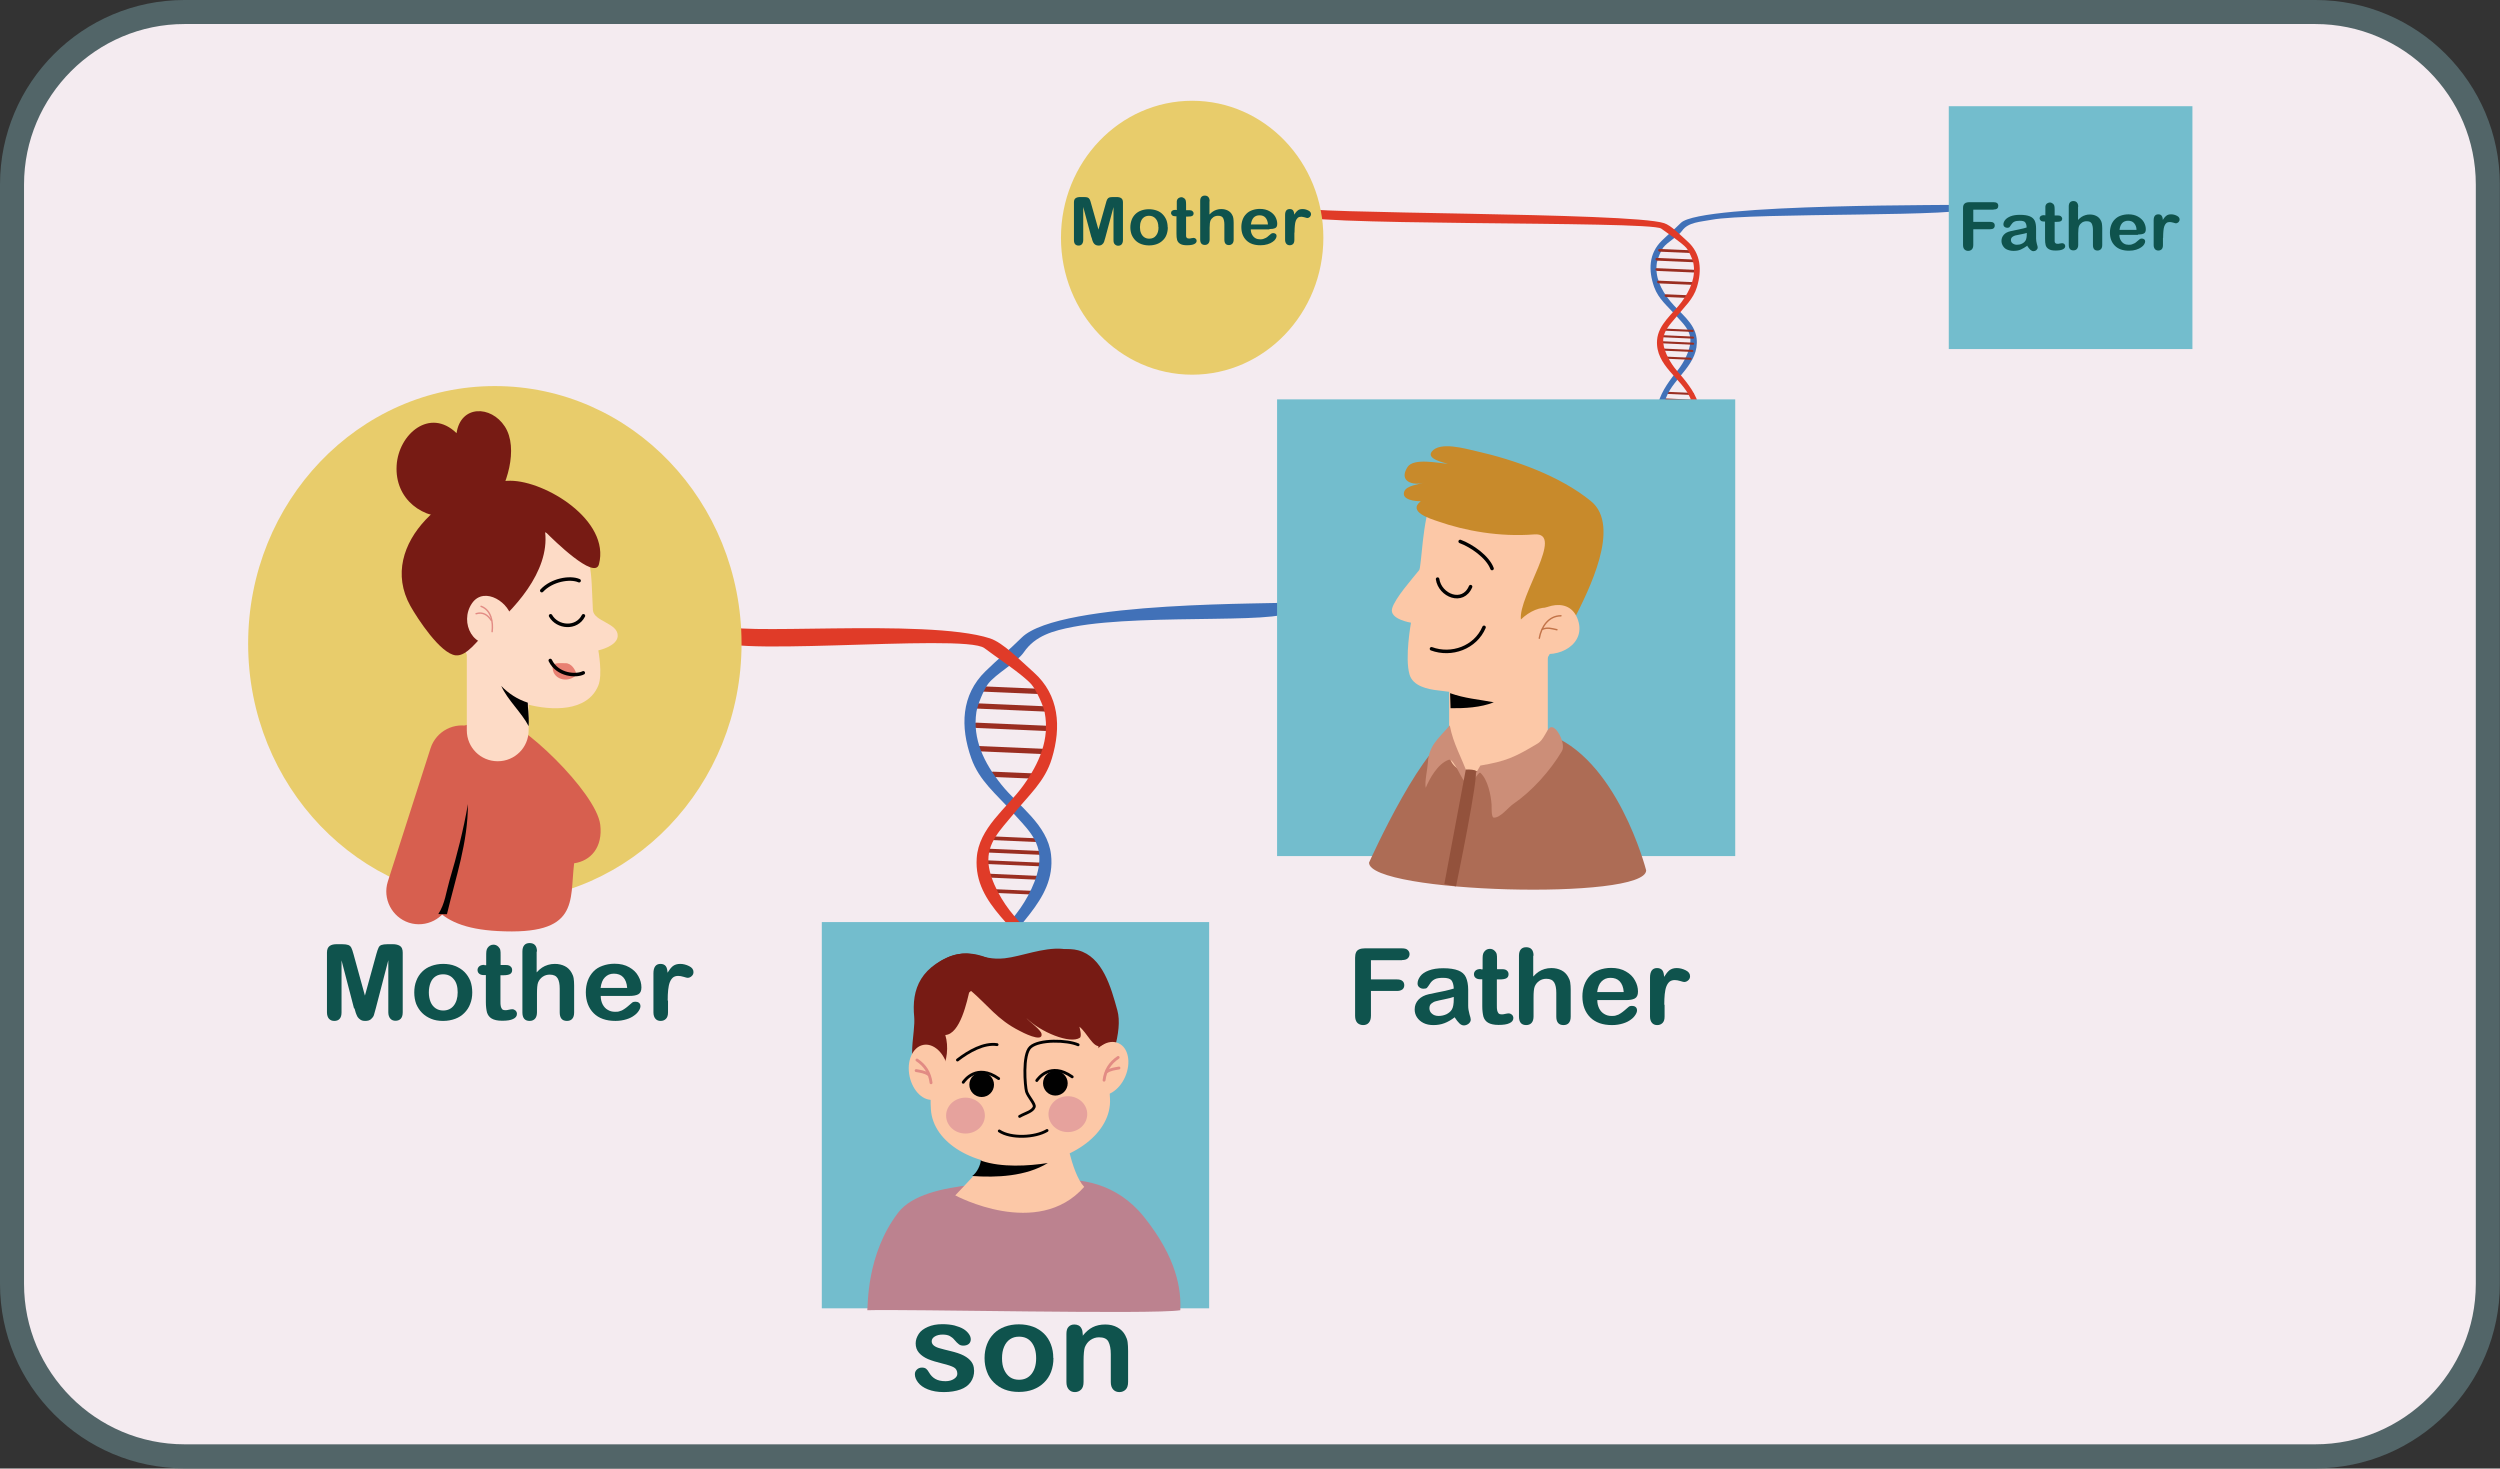 <?xml version="1.0" encoding="UTF-8"?>
<svg id="Layer_1" data-name="Layer 1" xmlns="http://www.w3.org/2000/svg" viewBox="0 0 156.06 91.67">
  <rect x="0" y="0" width="156.06" height="91.67" fill="#333333" stroke="none"/>
  <defs>
    <style>
      .cls-1, .cls-2 {
        stroke-width: .18px;
      }

      .cls-1, .cls-2, .cls-3, .cls-4, .cls-5 {
        fill: none;
        stroke-linecap: round;
        stroke-linejoin: round;
      }

      .cls-1, .cls-3 {
        stroke: #010101;
      }

      .cls-2, .cls-5 {
        stroke: #e28b84;
      }

      .cls-6, .cls-7, .cls-8, .cls-9, .cls-10, .cls-11 {
        fill-rule: evenodd;
      }

      .cls-6, .cls-7, .cls-8, .cls-9, .cls-10, .cls-11, .cls-12, .cls-13, .cls-14, .cls-15, .cls-16, .cls-17, .cls-18, .cls-19, .cls-20, .cls-21, .cls-22, .cls-23, .cls-24, .cls-25, .cls-26, .cls-27, .cls-28, .cls-29 {
        stroke-width: 0px;
      }

      .cls-6, .cls-29 {
        fill: #010101;
      }

      .cls-7 {
        fill: #bc828f;
      }

      .cls-8, .cls-20 {
        fill: #d75f4f;
      }

      .cls-9 {
        fill: #e6a29d;
      }

      .cls-10, .cls-27 {
        fill: #fcc8a7;
      }

      .cls-11, .cls-28 {
        fill: #e8cc6b;
      }

      .cls-3 {
        stroke-width: .22px;
      }

      .cls-4 {
        stroke: #c27348;
      }

      .cls-4, .cls-5 {
        stroke-width: .09px;
      }

      .cls-12 {
        fill: #771b14;
      }

      .cls-13 {
        fill: #73bdcd;
      }

      .cls-14 {
        fill: #526568;
      }

      .cls-15 {
        fill: #0f534d;
      }

      .cls-16 {
        fill: #4171b8;
      }

      .cls-17 {
        fill: #cc8e78;
      }

      .cls-18 {
        fill: #e03b28;
      }

      .cls-19 {
        fill: #c88a2b;
      }

      .cls-21 {
        fill: #ad6c55;
      }

      .cls-22 {
        fill: #9a2e21;
      }

      .cls-23 {
        fill: #93523c;
      }

      .cls-24 {
        fill: #fddbc6;
      }

      .cls-25 {
        fill: #f4ebf0;
      }

      .cls-26 {
        fill: #e88072;
      }
    </style>
  </defs>
  <g>
    <path class="cls-25" d="M11.52.75h133.01c5.95,0,10.77,4.83,10.77,10.77v68.62c0,5.95-4.83,10.77-10.77,10.77H11.52c-5.95,0-10.77-4.83-10.77-10.77V11.52C.75,5.58,5.58.75,11.52.75Z"/>
    <path class="cls-14" d="M144.53,1.5c5.53,0,10.02,4.5,10.02,10.02v68.62c0,5.53-4.5,10.02-10.02,10.02H11.52c-5.53,0-10.02-4.5-10.02-10.02V11.52C1.5,6,6,1.5,11.52,1.5h133.01M144.53,0H11.52C5.16,0,0,5.16,0,11.52v68.62c0,6.36,5.16,11.52,11.52,11.52h133.01c6.36,0,11.52-5.16,11.52-11.52V11.52c0-6.36-5.16-11.52-11.52-11.52h0Z"/>
  </g>
  <g>
    <path class="cls-22" d="M64.94,63.03c.07,0,.12.06.11.13,0,.07-.06.12-.13.12l-2.95-.13c-.07,0-.12-.06-.11-.13,0-.07.06-.12.13-.11l2.95.13h0Z"/>
    <path class="cls-22" d="M65.17,62.1c.07,0,.12.06.11.12,0,.07-.06.12-.13.11l-3.38-.15c-.07,0-.12-.06-.11-.13,0-.07.06-.12.13-.11l3.38.15h0Z"/>
    <g>
      <path class="cls-22" d="M64.58,48.28c.09,0,.16.08.16.17s-.08.16-.17.16l-2.59-.11c-.09,0-.16-.08-.16-.17s.08-.16.17-.16l2.59.11Z"/>
      <path class="cls-22" d="M65.07,46.74c.09,0,.16.08.16.17s-.08.16-.17.16l-3.95-.17c-.09,0-.16-.08-.16-.17s.08-.16.17-.16l3.95.17Z"/>
      <path class="cls-22" d="M65.22,43.01c.09,0,.16.08.16.17s-.08.16-.17.16l-3.95-.17c-.09,0-.16-.08-.16-.17s.08-.16.17-.16l3.95.17Z"/>
      <path class="cls-22" d="M65.27,45.3c.09,0,.16.08.16.17s-.08.16-.17.16l-4.33-.19c-.09,0-.16-.08-.16-.17s.08-.16.17-.16l4.33.19Z"/>
      <path class="cls-22" d="M65.26,44.09c.09,0,.16.08.16.17s-.08.16-.17.16l-4.33-.19c-.09,0-.16-.08-.16-.17s.08-.16.17-.16l4.33.19Z"/>
      <path class="cls-22" d="M65.19,59.75c.07,0,.12.06.11.13,0,.07-.06.12-.13.11l-3.38-.15c-.07,0-.12-.06-.11-.13,0-.07.06-.12.13-.11l3.38.15Z"/>
      <path class="cls-22" d="M65.26,61.26c.07,0,.12.06.11.13,0,.07-.06.12-.13.11l-3.7-.16c-.07,0-.12-.06-.11-.13,0-.07.06-.12.13-.11l3.7.16Z"/>
      <path class="cls-22" d="M65.23,60.54c.07,0,.12.06.11.13,0,.07-.06.12-.13.11l-3.7-.16c-.07,0-.12-.06-.11-.12,0-.07.06-.12.13-.11l3.7.16h0Z"/>
      <path class="cls-22" d="M64.9,55.63c.07,0,.12.06.11.12,0,.07-.06.12-.13.11l-2.95-.13c-.07,0-.12-.06-.11-.12,0-.07.06-.12.13-.11l2.95.13Z"/>
      <path class="cls-22" d="M65.12,54.69c.07,0,.12.06.11.13,0,.07-.06.12-.13.11l-3.38-.15c-.07,0-.12-.06-.11-.12,0-.07.06-.12.13-.12,0,0,3.38.15,3.38.15Z"/>
      <path class="cls-22" d="M65.14,52.35c.07,0,.12.06.11.12,0,.07-.06.12-.13.11l-3.38-.15c-.07,0-.12-.06-.11-.12,0-.07.06-.12.13-.11l3.38.15Z"/>
      <path class="cls-22" d="M65.21,53.86c.07,0,.12.06.11.12,0,.07-.06.12-.13.11l-3.7-.16c-.07,0-.12-.06-.11-.12,0-.07.06-.12.13-.11l3.7.16Z"/>
      <path class="cls-22" d="M65.18,53.14c.07,0,.12.06.11.12,0,.07-.06.12-.13.11l-3.7-.16c-.07,0-.12-.06-.11-.13,0-.07.06-.12.13-.11l3.7.16h0Z"/>
      <path class="cls-16" d="M80.45,37.94c.97,1.14-8.83.3-13.45,1.19-1.26.24-2.38.55-3.09,1.59-.44.64-1.75,1.34-2.23,1.97-.27.36-.66,1.31-.73,1.76-.25,1.69.47,3.17,1.56,4.53,1.07,1.34,2.88,2.5,3.1,4.37.34,2.98-2.67,4.57-3.57,6.94-.56,1.46-.13,1.6.13,2.99.04.24-.03.48-.28.21-.94-.99-.95-1.87-.76-2.56.39-1.45,1.42-2.76,2.34-3.93.62-.79,1.36-2.16,1.41-3.26.07-1.34-.87-2.12-1.7-3.06-.98-1.11-2.05-1.93-2.55-3.35-.69-1.95-.64-3.94.89-5.43.83-.81,1.41-1.26,2.26-2.1,2.38-2.35,16.22-2.06,16.7-2.2"/>
      <path class="cls-18" d="M44.72,39.7c-1.17,1.52,15.47-.21,16.73.76.62.48,2.44,1.67,2.95,2.28.29.35.72,1.28.81,1.72.33,1.68-.33,3.19-1.35,4.6-1.01,1.39-2.77,2.63-2.89,4.51-.2,3,2.87,4.44,3.89,6.77.62,1.43.2,1.59,0,3-.03.24.05.48.29.2.89-1.03.87-1.91.64-2.59-.46-1.43-1.54-2.69-2.52-3.82-.66-.76-1.45-2.09-1.56-3.19-.13-1.34.77-2.16,1.56-3.13.93-1.16,1.96-2.02,2.39-3.46.6-1.98.46-3.96-1.13-5.38-.87-.77-1.91-1.85-2.73-2.12-3.99-1.3-16.57-.06-16.71-.9-.06-.39.13.89-.36.78"/>
    </g>
    <path class="cls-22" d="M105.56,26.27s.06.03.06.07-.03.06-.07.06l-1.57-.07s-.06-.03-.06-.07.03-.06.07-.06l1.57.07Z"/>
    <path class="cls-22" d="M105.68,25.78s.06.03.06.07-.03.06-.07.06l-1.8-.08s-.06-.03-.06-.07.03-.06.07-.06l1.8.08Z"/>
    <path class="cls-22" d="M105.69,24.53s.06.03.06.07-.03.06-.07.06l-1.8-.08s-.06-.03-.06-.07.03-.06.07-.06l1.8.08Z"/>
    <path class="cls-22" d="M105.73,25.33s.06.03.06.07-.03.06-.07.06l-1.97-.09s-.06-.03-.06-.07.03-.06.07-.06l1.97.09Z"/>
    <path class="cls-22" d="M105.71,24.95s.06.03.06.07-.03.06-.07.06l-1.97-.09s-.06-.03-.06-.07.03-.06.07-.06l1.97.09Z"/>
    <path class="cls-16" d="M122.9,12.96c.51.61-13.6.29-16.06.76-.67.13-1.46.14-1.84.69-.24.34-.93.71-1.18,1.05-.14.19-.35.7-.39.93-.14.9.25,1.69.83,2.41.57.71,1.53,1.33,1.65,2.32.18,1.59-1.42,2.43-1.9,3.69-.3.78-.07.85.07,1.59.02.12-.01.25-.15.11-.5-.53-.51-.99-.41-1.36.21-.77.75-1.47,1.25-2.09.33-.42.72-1.15.75-1.73.04-.71-.46-1.13-.9-1.63-.52-.59-1.09-1.03-1.36-1.78-.37-1.04-.34-2.09.47-2.89.44-.43.75-.67,1.2-1.12,1.27-1.25,17.72-1.07,17.97-1.14"/>
    <g>
      <path class="cls-22" d="M105.37,18.43s.09.04.08.09c0,.05-.04.09-.09.08l-1.37-.06s-.09-.04-.08-.09c0-.05.04-.09.09-.08l1.37.06Z"/>
      <path class="cls-22" d="M105.63,17.61s.09.04.08.09c0,.05-.04.09-.09.08l-2.1-.09s-.09-.04-.08-.09c0-.05.04-.09.09-.08l2.1.09Z"/>
      <path class="cls-22" d="M105.7,15.63s.09.04.08.09-.04.09-.09.08l-2.1-.09s-.09-.04-.08-.09c0-.05.04-.09.09-.08l2.1.09Z"/>
      <path class="cls-22" d="M105.73,16.84s.09.04.08.09c0,.05-.04.09-.09.08l-2.3-.1s-.09-.04-.08-.09c0-.05.04-.09.09-.08l2.3.1Z"/>
      <path class="cls-22" d="M105.73,16.2s.09.04.08.09c0,.05-.04.09-.09.08l-2.3-.1s-.09-.04-.08-.09c0-.05.04-.09.09-.08l2.3.1Z"/>
      <path class="cls-22" d="M105.54,22.33s.06.03.06.07-.03.06-.07.06l-1.57-.07s-.06-.03-.06-.07.03-.06.07-.06l1.57.07Z"/>
      <path class="cls-22" d="M105.65,21.84s.06.03.06.07-.03.06-.07.06l-1.8-.08s-.06-.03-.06-.07.03-.06.07-.06l1.8.08Z"/>
      <path class="cls-22" d="M105.67,20.59s.06.03.06.07-.03.06-.07.06l-1.8-.08s-.06-.03-.06-.07.03-.06.07-.06l1.8.08Z"/>
      <path class="cls-22" d="M105.7,21.39s.06.03.06.07-.03.06-.07.06l-1.97-.09s-.06-.03-.06-.07.03-.06.07-.06l1.97.09Z"/>
      <path class="cls-22" d="M105.69,21.01s.06.03.06.07-.03.06-.07.06l-1.97-.09s-.06-.03-.06-.07.03-.06.07-.06l1.97.09Z"/>
      <path class="cls-18" d="M80.75,13.35c-.62.81,22.28.41,22.95.92.33.25,1.3.89,1.57,1.21.15.18.38.68.43.91.18.89-.17,1.69-.72,2.45-.54.74-1.47,1.4-1.54,2.4-.11,1.59,1.53,2.36,2.07,3.6.33.76.11.85,0,1.59-.02.13.03.25.15.1.47-.55.46-1.01.34-1.38-.24-.76-.82-1.43-1.34-2.03-.35-.41-.77-1.11-.83-1.7-.07-.71.41-1.15.83-1.66.49-.61,1.04-1.08,1.27-1.84.32-1.05.25-2.11-.6-2.86-.46-.41-1.01-.99-1.45-1.13-2.12-.69-22.87-.55-22.94-.99-.03-.21.07.48-.19.41"/>
      <path class="cls-11" d="M74.42,6.29c-4.52,0-8.19,3.83-8.19,8.55s3.67,8.55,8.19,8.55,8.19-3.83,8.19-8.55-3.67-8.55-8.19-8.55Z"/>
      <rect class="cls-13" x="121.65" y="6.63" width="15.21" height="15.16"/>
    </g>
    <g>
      <rect class="cls-13" x="51.3" y="57.56" width="24.18" height="24.11"/>
      <path class="cls-7" d="M54.14,81.79c.05-.28-.07-3.5,1.94-6.11,1.67-2.16,7.56-1.77,9.56-1.99,1.75-.2,4.07.15,5.77,2.27,2.06,2.57,2.33,4.54,2.27,5.83-1.7.28-17.14-.08-19.55,0h.01Z"/>
      <path class="cls-12" d="M62.91,60.27c.7-.49,1.51-.85,2.36-.91.65-.05,1.39-.21,2.03-.04,1.53.41,2.05,2.3,2.45,3.75.72,2.58-3.12,8.59-3.06,8.27.12-.69.18-1.48.09-2.18-.45-3.26-1.89-6.18-4.05-8.56"/>
      <path class="cls-12" d="M62.72,60.75c-.08-.57-1.91-1.76-3.61-.97-4.09,1.9-.96,6.41-.37,10.36.13.88,2.39-1.88,2.87-4.38.33-1.72,2.14-3.18,1.13-5.02"/>
      <path class="cls-10" d="M68.72,66.5c-.02-.21-.14-.82-.17-1.34-.15-2.56-2.45-4.5-5.14-4.34-2.69.16-4.75,2.36-4.61,4.92.02.42-.09,1.12-.09,1.12-.63.66-.65,1.55-.6,2.38.12,2.1,2.72,3.65,5.81,3.47,3.09-.18,5.49-2.03,5.37-4.13-.04-.72-.03-1.53-.58-2.07h0Z"/>
      <path class="cls-10" d="M68.43,68.3c-.62-.28-.8-1.21-.42-2.09.38-.88,1.19-1.37,1.81-1.09.62.28.8,1.21.42,2.09-.38.88-1.19,1.37-1.81,1.09Z"/>
      <path class="cls-27" d="M61.24,70.41c.09.81.17,2.28-.26,2.77-.29.33-1.35,1.44-1.35,1.44,0,0,5.14,2.77,8.05-.53-.83-.87-1.25-3.73-1.25-3.73,0,0-3.33,1.05-5.16.02"/>
      <path class="cls-12" d="M60.52,61.77c1.19,1.01,1.72,1.87,3.13,2.58.11.06,1.45.77,1.37.2-.04-.28-.76-.76-.95-1,.88.88,2.74,1.64,3.34,1.23.14-.1-.03-.69-.03-.69.47.37.87,1.33,1.28,1.2,1.66-.52.12-5.86-2.35-6.06-1.18-.1-2.58.48-3.59.59-1.61.18-2.03-.77-3.72.02-1.6.75-1.87,2.96-1.96,4.5-.03.46-.24,1.68.05,2.08,1.49,2.01,2.36-.38,1.92-1.81.93-.06,1.36-2.1,1.53-2.85"/>
      <path class="cls-10" d="M57.62,65.23c.66-.14,1.35.51,1.55,1.45.2.94-.18,1.82-.84,1.96s-1.35-.51-1.55-1.45c-.2-.94.18-1.82.84-1.96Z"/>
      <path class="cls-1" d="M67.3,65.22c-.67-.3-2.44-.35-2.98.15-.5.46-.33,2.46-.24,2.77.1.32.55.78.48.96-.1.29-.59.4-.91.59"/>
      <path class="cls-1" d="M60.13,67.56c.08-.11.84-1.2,2.21-.23"/>
      <path class="cls-1" d="M64.72,67.45c.08-.11.84-1.2,2.21-.23"/>
      <path class="cls-6" d="M65.88,66.85c.42,0,.77.35.77.77s-.34.77-.77.77-.77-.35-.77-.77.34-.77.77-.77Z"/>
      <path class="cls-6" d="M61.28,66.94c.42,0,.77.35.77.77s-.34.77-.77.77-.77-.35-.77-.77.34-.77.77-.77Z"/>
      <path class="cls-1" d="M62.24,65.21c-.82-.12-1.76.41-2.47.96"/>
      <path class="cls-1" d="M62.38,70.6c.72.48,2.23.42,2.98-.03"/>
      <path class="cls-2" d="M57.24,66.17c.51.34.8.8.88,1.42"/>
      <path class="cls-2" d="M57.96,67.07c-.24-.16-.5-.19-.77-.24"/>
      <path class="cls-2" d="M69.8,66.01c-.51.34-.8.8-.88,1.42"/>
      <path class="cls-29" d="M61.26,72.46c1.27.43,2.93.33,4.15.14-1.36.84-3.22.92-4.72.81.29-.2.52-.67.54-1"/>
      <path class="cls-2" d="M69.07,66.91c.24-.16.5-.19.78-.24"/>
      <path class="cls-9" d="M60.27,68.52c.67,0,1.21.5,1.21,1.12s-.54,1.12-1.21,1.12-1.21-.5-1.21-1.12.54-1.12,1.21-1.12Z"/>
      <path class="cls-9" d="M66.66,68.43c.67,0,1.21.5,1.21,1.12s-.54,1.12-1.21,1.12-1.21-.5-1.21-1.12.54-1.12,1.21-1.12Z"/>
      <g>
        <path class="cls-15" d="M60.81,85.54c0,.29-.07.53-.22.74s-.36.36-.64.46-.63.16-1.03.16-.72-.06-1-.17-.48-.26-.61-.43-.2-.34-.2-.52c0-.11.04-.21.13-.29.08-.08.19-.12.32-.12.11,0,.2.03.26.08s.12.13.17.22c.11.19.24.32.4.41s.36.14.63.14c.22,0,.39-.05.53-.14s.21-.2.21-.32c0-.18-.07-.32-.21-.4s-.38-.16-.71-.24c-.37-.09-.67-.18-.91-.28-.23-.1-.42-.23-.56-.39s-.21-.36-.21-.59c0-.21.07-.4.19-.59s.32-.33.57-.44.55-.17.91-.17c.28,0,.53.03.75.08.22.06.41.13.56.22.15.09.26.2.34.31s.12.23.12.33c0,.12-.04.22-.12.29s-.2.11-.35.11c-.11,0-.21-.03-.28-.09-.08-.06-.17-.15-.27-.27-.08-.1-.18-.18-.29-.24s-.26-.09-.45-.09-.36.04-.49.12-.19.18-.19.3c0,.11.05.2.14.27s.22.13.38.17c.16.05.38.1.66.17.33.08.61.17.82.28s.37.24.48.39.16.32.16.51v.02Z"/>
        <path class="cls-15" d="M65.76,84.78c0,.31-.05.59-.15.86-.1.26-.25.49-.44.67-.19.19-.42.33-.68.43s-.56.15-.89.15-.62-.05-.88-.15c-.26-.1-.49-.25-.68-.44s-.34-.41-.43-.67c-.1-.26-.15-.54-.15-.85s.05-.6.15-.86c.1-.26.24-.48.43-.67.19-.19.41-.33.68-.43s.56-.15.88-.15.62.05.89.15.49.25.68.43c.19.19.33.41.43.67.1.26.15.54.15.85h.01ZM64.68,84.78c0-.42-.1-.75-.29-.99s-.45-.35-.78-.35c-.21,0-.4.05-.56.16s-.28.26-.37.47-.13.44-.13.72.04.51.13.71.21.36.37.47.35.16.56.16c.33,0,.59-.12.78-.36s.29-.56.29-.98h0Z"/>
        <path class="cls-15" d="M67.59,83.25v.13c.19-.24.4-.42.62-.53s.48-.17.78-.17.54.06.76.18.39.29.5.51c.07.13.12.26.14.41s.03.33.03.56v1.93c0,.21-.05.37-.15.47s-.23.16-.39.16-.29-.05-.39-.16-.15-.26-.15-.47v-1.73c0-.34-.05-.6-.15-.79s-.3-.27-.59-.27c-.19,0-.37.06-.53.17s-.27.26-.35.45c-.05.15-.08.44-.08.87v1.3c0,.21-.05.37-.15.47s-.23.16-.39.16-.28-.05-.38-.16-.15-.26-.15-.47v-3c0-.2.04-.35.13-.44.09-.1.21-.15.37-.15.09,0,.18.02.26.06s.14.11.18.19c.05.09.07.19.07.32h0Z"/>
      </g>
    </g>
    <g>
      <ellipse class="cls-28" cx="30.89" cy="40.18" rx="15.4" ry="16.08"/>
      <path class="cls-20" d="M24.21,55.03c-.34,1.07.25,2.22,1.32,2.57,1.07.34,2.22-.25,2.57-1.32l2.67-8.33c.34-1.07-.25-2.22-1.32-2.57-1.07-.34-2.22.25-2.57,1.32l-2.67,8.33Z"/>
      <path class="cls-8" d="M35.84,53.89c-.29,2.38.36,4.51-4.78,4.23-4.08-.22-4.81-2.15-4.81-4.81v-3.65c0-2.66,2.15-4.81,4.81-4.81,1.34,0,6.16,4.6,6.41,6.63.17,1.41-.59,2.26-1.63,2.41Z"/>
      <path class="cls-24" d="M35.62,33.03c1.4,1.52,1.27,2.63,1.39,5.04.04.74,1.59.81,1.55,1.64-.04.64-1.21.89-1.21.89,0,0,.28,1.52,0,2.19-.68,1.68-2.96,1.57-4.43,1.18-3.51-.91-5.33-4.78-3.89-8.22.89-2.11,4.06-4.01,6.31-2.78"/>
      <path class="cls-24" d="M29.14,45.59c0,1.07.86,1.93,1.93,1.93s1.93-.86,1.93-1.93v-5.98c0-1.07-.86-1.93-1.93-1.93s-1.93.86-1.93,1.93v5.98Z"/>
      <path class="cls-12" d="M34.13,33.28c.38.38,3,2.97,3.26,1.94.71-2.73-3.33-5.2-5.53-5.21-3.6-.02-8.42,3.9-6.24,7.82.44.78,1.87,2.98,2.83,3.08.71.07,1.37-.99,1.86-1.38,1.76-1.42,4-3.83,3.72-6.31"/>
      <path class="cls-12" d="M30.71,31.59c.92-1.14,1.69-3.61.8-4.97-.86-1.32-2.75-1.35-3.01.42-1.67-1.62-3.62.06-3.74,2.01-.13,2.1,1.62,3.45,3.64,3.21"/>
      <path class="cls-24" d="M31.95,38.71c-.06-1.06-1.71-2.16-2.48-1.06-.85,1.22.15,3.06,1.59,2.37"/>
      <path class="cls-3" d="M36.15,36.25c-.57-.25-1.71-.05-2.33.62"/>
      <path class="cls-3" d="M36.42,38.44c-.43.85-1.63.74-2.05,0"/>
      <path class="cls-29" d="M32.94,43.86c-.63-.2-1.2-.57-1.65-1.04.38.86,1.28,1.67,1.71,2.51.04-.7-.07-1.23-.05-1.41"/>
      <path class="cls-5" d="M30.03,37.85c.65.24.76,1,.69,1.58"/>
      <path class="cls-5" d="M30.67,38.73c-.22-.35-.54-.55-.95-.42"/>
      <path class="cls-26" d="M35.99,42.16c-.03-.33-.33-.78-.7-.76-.27,0-.65-.05-.79.14-.1.88.98,1.16,1.5.57"/>
      <path class="cls-3" d="M36.41,42c-.41.22-1.6.18-2.06-.77"/>
      <path class="cls-29" d="M27.36,57.06c.42-.64.49-1.38.7-2.1.47-1.58.87-3.15,1.15-4.77,0,2.42-.76,4.56-1.31,6.88"/>
      <g>
        <path class="cls-15" d="M22.1,62.95l-.78-3v3.25c0,.18-.04.31-.12.4s-.19.13-.33.13-.24-.04-.33-.13c-.08-.09-.13-.22-.13-.41v-3.72c0-.21.06-.34.17-.42s.26-.11.45-.11h.31c.18,0,.32.02.4.05s.15.09.19.17.09.22.14.41l.71,2.58.71-2.58c.05-.19.1-.32.14-.41s.1-.14.18-.17.22-.05.4-.05h.31c.19,0,.34.04.45.11s.17.21.17.42v3.72c0,.18-.04.31-.12.4s-.2.13-.33.13-.24-.04-.32-.13-.13-.22-.13-.4v-3.25l-.78,3c-.05.19-.09.34-.12.43s-.09.17-.18.25-.21.11-.36.11c-.12,0-.21-.02-.29-.07-.08-.05-.14-.11-.19-.18-.04-.08-.08-.16-.11-.25s-.05-.19-.08-.28h-.03Z"/>
        <path class="cls-15" d="M29.48,61.95c0,.26-.04.5-.13.72-.08.22-.21.41-.37.57s-.35.28-.57.36-.47.13-.75.13-.52-.04-.74-.13-.41-.21-.57-.37-.28-.35-.37-.56c-.08-.22-.12-.46-.12-.72s.04-.51.13-.73c.08-.22.21-.41.36-.56.16-.16.35-.28.57-.36s.47-.13.74-.13.53.04.75.13.42.21.58.37.28.35.37.56c.08.22.12.46.12.72ZM28.57,61.95c0-.36-.08-.64-.25-.83-.16-.2-.38-.3-.66-.3-.18,0-.33.04-.47.13s-.24.22-.31.39-.11.38-.11.61.04.43.11.6.18.3.31.39.29.14.47.14c.28,0,.5-.1.66-.3s.25-.48.25-.83Z"/>
        <path class="cls-15" d="M30.25,60.25h.1v-.53c0-.14,0-.25.01-.33s.03-.15.07-.21c.04-.06.09-.11.15-.15.07-.04.14-.06.22-.06.12,0,.22.04.31.13.06.06.1.12.12.2s.02.19.02.34v.6h.33c.13,0,.23.03.29.09.07.06.1.13.1.23,0,.12-.05.2-.14.25-.1.05-.24.07-.42.07h-.17v1.61c0,.14,0,.24.02.32s.04.13.08.18c.04.05.11.07.21.07.05,0,.12,0,.22-.03.09-.02.16-.03.21-.03.07,0,.14.03.2.08.06.06.09.13.09.21,0,.14-.08.25-.24.32-.16.08-.39.11-.69.11-.28,0-.5-.05-.65-.14s-.24-.22-.29-.38c-.04-.16-.07-.38-.07-.65v-1.68h-.12c-.13,0-.23-.03-.3-.09s-.1-.14-.1-.23.04-.17.11-.23.18-.09.32-.09v.02Z"/>
        <path class="cls-15" d="M33.5,59.4v1.3c.12-.13.23-.23.34-.3s.23-.13.37-.17c.13-.04.28-.06.43-.06.23,0,.44.05.62.14s.32.23.42.41c.06.1.11.22.13.35.02.13.03.28.03.45v1.68c0,.18-.04.31-.12.4-.08.09-.19.13-.33.13-.3,0-.45-.18-.45-.53v-1.48c0-.28-.04-.5-.13-.65s-.25-.23-.49-.23c-.16,0-.31.04-.44.13s-.23.21-.29.36c-.05.13-.07.36-.07.7v1.16c0,.17-.04.31-.12.4s-.19.14-.34.14c-.3,0-.45-.18-.45-.53v-3.8c0-.18.04-.31.12-.4s.19-.13.33-.13.26.04.34.13.12.22.12.4h-.02Z"/>
        <path class="cls-15" d="M39.28,62.17h-1.78c0,.2.04.37.12.53.08.15.19.27.32.34.13.08.28.12.45.12.11,0,.21,0,.3-.04.09-.02.18-.06.26-.12.08-.05.16-.11.23-.17s.16-.14.28-.24c.05-.04.11-.06.2-.06s.17.02.23.07.09.12.09.21c0,.08-.03.17-.1.28s-.16.21-.29.3c-.13.1-.29.18-.49.24s-.42.1-.68.1c-.58,0-1.04-.16-1.36-.48s-.49-.76-.49-1.31c0-.26.04-.5.12-.72.08-.22.2-.41.35-.57s.34-.28.57-.36c.22-.08.47-.13.75-.13.36,0,.66.07.92.22.25.14.45.33.57.56.13.23.19.46.19.7,0,.22-.07.36-.2.43s-.32.1-.55.1h0ZM37.5,61.67h1.65c-.02-.3-.11-.52-.25-.67s-.34-.22-.58-.22-.41.08-.56.23c-.15.15-.23.37-.27.67h.01Z"/>
        <path class="cls-15" d="M41.7,62.47v.73c0,.18-.04.31-.13.4s-.2.13-.33.13-.24-.04-.32-.13c-.08-.09-.13-.22-.13-.4v-2.44c0-.39.15-.59.44-.59.15,0,.26.05.33.14.07.09.1.23.11.41.11-.18.22-.32.33-.41.12-.09.27-.14.46-.14s.38.05.56.14.27.21.27.37c0,.11-.04.19-.12.26-.08.07-.16.1-.25.1-.03,0-.11-.02-.24-.06s-.24-.06-.34-.06c-.13,0-.24.03-.33.1-.08.07-.15.17-.2.3s-.08.29-.1.47c-.02.18-.03.41-.03.67h.02Z"/>
      </g>
    </g>
    <g>
      <rect class="cls-13" x="79.72" y="24.93" width="28.6" height="28.51"/>
      <path class="cls-21" d="M85.46,53.85c0,1.9,17.3,2.38,17.3.48,0,0-1.82-7.11-6.24-8.54l-5.54-.02c-1.9,0-5.52,8.08-5.52,8.08Z"/>
      <path class="cls-27" d="M89.42,31.04c-.64,1.4-.68,4.37-.83,4.55-.43.54-1.52,1.76-1.69,2.4-.18.67,1.18.88,1.18.88,0,0-.4,2.2-.09,3.24.21.72,1.13.92,1.8.99,1.71.18,3.53.72,5.26.47.34-.05,1.11-2.05,1.38-2.25.17-.13,2.33-3.97,1.94-5.56-.67-2.74-2.94-4.51-5.64-4.99-.94-.17-2.1-.26-2.98.14"/>
      <path class="cls-27" d="M90.47,47.04c0,.6.49,1.09,1.09,1.09h2.82c1.24,0,2.24-1,2.24-2.24v-6.56c0-1.24-1-2.24-2.24-2.24h-1.68c-1.24,0-2.24,1-2.24,2.24v7.71h.01Z"/>
      <path class="cls-19" d="M98.3,38.58c.82-1.64,2.94-5.73,1.01-7.3-1.94-1.58-4.77-2.58-7.17-3.12-.63-.14-2.27-.63-2.77.04-.33.45.76.68,1.01.75-.59-.03-2.14-.39-2.52.21-.58.91.37,1.18,1.04.96-.33.12-1.1.18-1.24.56-.2.54.72.61,1.03.61-.84.65.56,1.08,1.06,1.25,1.71.6,3.87.99,6.02.82,1.95-.16-1,3.86-.83,5.31,1.09-1.05,2.65-1.12,3.25.64"/>
      <path class="cls-27" d="M95.34,38.89c.53-.98,2.49-1.78,3.11-.33.69,1.64-1.21,2.62-2.54,2.15"/>
      <path class="cls-3" d="M91.15,33.8c.71.26,1.72.96,1.99,1.69"/>
      <path class="cls-3" d="M91.8,36.62c-.48,1.14-1.91.56-2.06-.47"/>
      <path class="cls-3" d="M92.64,39.16c-.54,1.27-2.03,1.8-3.28,1.34"/>
      <path class="cls-29" d="M90.52,43.27c.92.33,1.79.39,2.73.57-.82.33-1.83.38-2.7.37"/>
      <path class="cls-4" d="M97.44,38.44c-.78,0-1.23.7-1.35,1.4"/>
      <path class="cls-4" d="M96.28,39.28c.33-.13.58-.04.91.03"/>
      <path class="cls-17" d="M92.41,47.79c1.58-.27,2.12-.5,3.58-1.38.39-.23.55-.87.78-1,.37-.19,1,1.03.73,1.48-.73,1.23-1.87,2.5-3.04,3.3-.31.21-.8.87-1.21.85-.17,0-.13-.68-.14-.81-.04-.59-.23-1.55-.69-1.98-.11-.1-.25.3-.7.72"/>
      <path class="cls-17" d="M91.63,48.38c-.41-1.15-.91-1.93-1.13-3.1-.76.89-1.3,1.24-1.37,2.37-.02.37-.21,1.16-.13,1.53.23-.56.74-1.5,1.43-1.75.34-.12.78,1.27,1.15,1.53"/>
      <path class="cls-23" d="M92.1,48.09c-.28-.08-.6-.05-.6-.05l-1.34,7.15.73.14s1.49-7.16,1.21-7.24Z"/>
      <g>
        <path class="cls-15" d="M87.53,59.94h-1.95v1.2h1.63c.15,0,.26.03.34.1.07.06.11.15.11.26s-.04.2-.11.26c-.08.06-.19.1-.34.1h-1.63v1.55c0,.2-.05.34-.14.44s-.21.14-.35.14-.27-.05-.36-.14c-.09-.1-.14-.24-.14-.44v-3.62c0-.14.02-.25.06-.34s.11-.15.2-.19.21-.06.34-.06h2.33c.16,0,.28.03.35.1.08.07.12.16.12.26s-.04.2-.12.27-.19.1-.35.1h.01Z"/>
        <path class="cls-15" d="M90.81,63.5c-.22.17-.43.29-.64.37-.21.08-.44.12-.69.12-.23,0-.44-.04-.62-.13s-.31-.21-.41-.36-.14-.32-.14-.49c0-.24.08-.44.24-.61.16-.17.38-.28.65-.34.06,0,.2-.04.43-.09.23-.04.42-.09.59-.12.16-.04.34-.08.53-.14-.01-.23-.06-.4-.14-.51-.09-.11-.26-.16-.53-.16-.23,0-.41.03-.52.09-.12.06-.22.15-.3.28-.08.12-.14.21-.18.25-.03.04-.11.06-.22.06-.1,0-.19-.03-.26-.09-.08-.06-.11-.14-.11-.24,0-.15.06-.3.17-.45s.29-.27.53-.36.54-.14.9-.14c.4,0,.71.05.94.14s.39.23.48.43c.09.2.14.46.14.78v1c0,.16.03.34.08.52.06.18.08.29.08.34,0,.09-.04.17-.13.25-.09.07-.19.11-.3.11-.09,0-.19-.04-.28-.13s-.19-.21-.29-.37h0ZM90.75,62.23c-.13.05-.33.1-.58.15-.25.05-.43.09-.53.12-.1.02-.19.07-.28.14s-.13.17-.13.3.05.25.16.34c.1.09.24.14.41.14.18,0,.35-.04.5-.11.15-.08.26-.17.33-.29.08-.13.12-.35.12-.65v-.14Z"/>
        <path class="cls-15" d="M92.45,60.51h.1v-.53c0-.14,0-.25.01-.33s.03-.15.07-.21c.04-.06.09-.11.15-.15.07-.04.14-.06.22-.06.12,0,.22.04.31.13.06.06.1.12.12.2s.02.19.02.34v.6h.33c.13,0,.23.03.29.09.07.06.1.13.1.23,0,.12-.05.2-.14.25-.1.05-.24.07-.42.07h-.17v1.61c0,.14,0,.24.02.32s.04.13.08.18.11.07.21.07c.05,0,.12,0,.22-.03.09-.02.16-.03.21-.03.07,0,.14.03.2.08.06.06.09.13.09.21,0,.14-.08.25-.24.32-.16.08-.39.11-.69.11-.28,0-.5-.05-.65-.14s-.24-.22-.29-.38c-.04-.16-.07-.38-.07-.65v-1.68h-.12c-.13,0-.23-.03-.3-.09s-.1-.14-.1-.23.04-.17.11-.23.18-.09.32-.09v.02Z"/>
        <path class="cls-15" d="M95.71,59.66v1.3c.12-.13.23-.23.34-.3s.23-.13.37-.17c.13-.04.28-.06.43-.06.23,0,.44.05.62.14s.32.23.42.41c.06.1.11.22.13.35.02.13.03.28.03.45v1.68c0,.18-.04.31-.12.4s-.19.13-.33.13c-.3,0-.45-.18-.45-.53v-1.48c0-.28-.04-.5-.13-.65s-.25-.23-.49-.23c-.16,0-.31.04-.44.13s-.23.21-.29.36c-.05.13-.07.36-.07.7v1.16c0,.17-.04.31-.12.4s-.19.14-.34.14c-.3,0-.45-.18-.45-.53v-3.8c0-.18.04-.31.12-.4s.19-.13.33-.13.26.04.34.13.12.22.12.4h-.02Z"/>
        <path class="cls-15" d="M101.49,62.43h-1.78c0,.2.04.37.12.53.08.15.19.27.32.34.13.08.28.12.45.12.11,0,.21,0,.3-.04.09-.02.18-.06.26-.12.08-.05.16-.11.23-.17s.16-.14.28-.24c.05-.04.11-.06.2-.06s.17.02.23.07c.06.05.09.12.09.21,0,.08-.03.17-.1.28s-.16.21-.29.3c-.13.1-.29.18-.49.24s-.42.1-.68.1c-.58,0-1.04-.16-1.36-.48s-.49-.76-.49-1.31c0-.26.04-.5.12-.72s.2-.41.35-.57.34-.28.57-.36c.22-.08.47-.13.75-.13.36,0,.66.07.92.22.25.14.45.33.57.56.13.23.19.46.19.7,0,.22-.07.36-.2.43s-.32.1-.55.1h-.01ZM99.71,61.93h1.65c-.02-.3-.11-.52-.25-.67s-.34-.22-.58-.22-.41.08-.56.23c-.15.15-.23.37-.27.67h0Z"/>
        <path class="cls-15" d="M103.91,62.73v.73c0,.18-.04.31-.13.4s-.2.13-.33.13-.24-.04-.32-.13-.13-.22-.13-.4v-2.44c0-.39.15-.59.44-.59.15,0,.26.05.33.14s.1.23.11.41c.11-.18.22-.32.33-.41.12-.09.27-.14.46-.14s.38.05.56.14.27.21.27.37c0,.11-.04.19-.12.26s-.16.1-.25.1c-.03,0-.11-.02-.24-.06s-.24-.06-.34-.06c-.13,0-.24.03-.33.1-.08.07-.15.17-.2.3-.05.13-.08.29-.1.47s-.03.41-.03.67h.02Z"/>
      </g>
      <g>
        <path class="cls-15" d="M124.44,13.09h-1.26v.76h1.05c.1,0,.17.02.22.06s.07.1.07.17-.02.12-.07.17c-.05.04-.12.06-.22.06h-1.05v.98c0,.12-.03.22-.09.28-.06.06-.14.09-.23.09s-.17-.03-.23-.09-.09-.15-.09-.28v-2.3c0-.09.01-.16.04-.21s.07-.09.13-.12c.06-.02.13-.04.22-.04h1.51c.1,0,.18.02.23.06s.07.1.07.17-.02.13-.07.17-.13.06-.23.06h0Z"/>
        <path class="cls-15" d="M126.55,15.34c-.14.1-.28.18-.41.24s-.28.08-.45.08c-.15,0-.28-.03-.4-.08s-.2-.13-.26-.23c-.06-.1-.09-.2-.09-.31,0-.15.05-.28.15-.39.1-.11.24-.18.42-.22.04,0,.13-.03.28-.06.15-.03.27-.05.38-.08.11-.02.22-.05.34-.09,0-.15-.04-.25-.09-.32s-.17-.1-.34-.1c-.15,0-.26.02-.34.06-.08.04-.14.1-.19.18s-.09.13-.11.16c-.02.02-.07.04-.14.04s-.12-.02-.17-.06-.07-.09-.07-.15c0-.1.04-.19.11-.28s.19-.17.34-.23c.16-.06.35-.09.58-.09.26,0,.46.03.61.09s.25.15.31.27c.06.12.09.29.09.5v.63c0,.1.02.21.05.33.04.11.05.19.05.22,0,.06-.03.11-.08.16-.06.05-.12.07-.19.07-.06,0-.12-.03-.18-.08s-.12-.13-.19-.23v-.03ZM126.52,14.54c-.09.03-.21.06-.38.09s-.28.06-.34.07-.12.05-.18.09c-.06.05-.09.11-.09.19s.03.16.1.21.16.09.27.09c.12,0,.22-.02.32-.07.1-.05.17-.11.22-.19s.08-.22.08-.42v-.08.02Z"/>
        <path class="cls-15" d="M127.62,13.44h.06v-.54c0-.05.02-.09.04-.13.02-.04.06-.07.1-.09s.09-.04.14-.04c.07,0,.14.03.2.08.04.04.07.08.08.13s.02.12.02.22v.38h.21c.08,0,.15.02.19.06.04.04.07.08.07.14,0,.07-.03.13-.09.16s-.15.04-.27.04h-.11v1.22c0,.05.02.08.05.11s.07.04.14.04c.03,0,.08,0,.14-.02.06-.01.11-.02.14-.02.05,0,.09.02.13.05.04.04.06.08.06.13,0,.09-.05.16-.16.21-.1.05-.25.07-.45.07s-.32-.03-.42-.09-.16-.14-.19-.24c-.03-.1-.04-.24-.04-.41v-1.07h-.08c-.08,0-.15-.02-.19-.06s-.07-.09-.07-.14.02-.11.07-.14c.05-.04.11-.06.2-.06h.03Z"/>
        <path class="cls-15" d="M129.72,12.91v.82c.08-.08.15-.15.22-.19.07-.05.15-.08.24-.11s.18-.04.28-.04c.15,0,.28.03.4.09s.21.15.27.26c.04.07.07.14.08.22s.02.18.02.28v1.06c0,.11-.03.2-.08.25s-.12.09-.21.09c-.19,0-.29-.11-.29-.34v-.94c0-.18-.03-.31-.08-.41-.06-.1-.16-.14-.32-.14-.1,0-.2.03-.28.08-.08.06-.15.13-.19.23-.03.08-.05.23-.05.44v.73c0,.11-.03.19-.08.25s-.13.09-.22.09c-.19,0-.29-.11-.29-.34v-2.41c0-.11.03-.2.08-.25s.12-.08.21-.08.17.03.22.09.08.14.08.25v.02Z"/>
        <path class="cls-15" d="M133.45,14.66h-1.15c0,.13.03.24.08.33s.12.17.21.22.18.07.29.07c.07,0,.13,0,.19-.02s.11-.04.17-.07.11-.07.15-.11.11-.09.18-.15c.03-.02.07-.04.13-.04s.11.02.15.05.06.08.06.13-.02.11-.06.18c-.04.07-.1.13-.19.19-.08.06-.19.11-.32.15s-.27.06-.44.06c-.38,0-.67-.1-.88-.31s-.31-.48-.31-.83c0-.16.03-.32.08-.46s.13-.26.23-.36c.1-.1.22-.18.37-.23.14-.05.31-.08.48-.08.23,0,.43.05.59.14s.29.21.37.35c.08.15.12.29.12.44,0,.14-.04.23-.13.27s-.2.06-.36.06v.02ZM132.3,14.35h1.07c0-.19-.07-.33-.16-.43s-.22-.14-.37-.14-.27.05-.36.14c-.09.1-.15.24-.17.42h-.01Z"/>
        <path class="cls-15" d="M135.02,14.85v.46c0,.11-.03.2-.08.25s-.13.08-.21.08-.16-.03-.21-.09-.08-.14-.08-.25v-1.55c0-.25.1-.37.29-.37.1,0,.17.03.21.09.04.06.07.14.07.26.07-.11.14-.2.22-.26.07-.06.17-.09.3-.09s.24.03.36.09.17.14.17.23c0,.07-.03.12-.07.17-.05.04-.1.07-.16.07-.02,0-.07-.01-.16-.04-.08-.02-.16-.04-.22-.04-.09,0-.16.02-.21.06s-.1.11-.13.19-.05.18-.06.3-.02.26-.02.42v.02Z"/>
      </g>
      <g>
        <path class="cls-15" d="M68.13,14.82l-.51-1.9v2.06c0,.11-.03.2-.08.26s-.12.09-.21.09-.16-.03-.21-.08-.08-.14-.08-.26v-2.36c0-.13.04-.22.11-.26.07-.05.17-.07.29-.07h.2c.12,0,.21.01.26.03.05.02.09.06.12.11.03.05.06.14.09.26l.46,1.63.46-1.63c.03-.12.06-.21.09-.26s.07-.09.12-.11c.05-.02.14-.03.26-.03h.2c.12,0,.22.02.29.07.07.05.11.13.11.26v2.36c0,.11-.03.2-.08.26s-.13.09-.22.09c-.08,0-.15-.03-.21-.09s-.08-.14-.08-.26v-2.06l-.51,1.9c-.03.12-.06.21-.08.27-.02.06-.06.11-.12.16-.06.05-.13.07-.23.07-.07,0-.14-.02-.19-.05s-.09-.07-.12-.12c-.03-.05-.05-.1-.07-.16s-.03-.12-.05-.18h0Z"/>
        <path class="cls-15" d="M72.9,14.19c0,.17-.03.32-.08.46s-.13.26-.24.36c-.1.1-.23.18-.37.23-.14.05-.3.08-.48.08s-.34-.03-.48-.08c-.14-.05-.27-.13-.37-.23s-.18-.22-.24-.36c-.05-.14-.08-.29-.08-.46s.03-.32.08-.46.13-.26.23-.36c.1-.1.23-.18.37-.23.14-.05.3-.08.48-.08s.34.03.48.08c.15.05.27.13.37.23.1.1.18.22.24.36.05.14.08.29.08.46h0ZM72.31,14.19c0-.23-.05-.4-.16-.53s-.25-.19-.42-.19c-.12,0-.22.03-.3.08-.09.06-.16.14-.2.25-.05.11-.07.24-.07.38s.02.27.07.38.11.19.2.25.19.09.31.09c.18,0,.32-.06.42-.19.11-.13.16-.3.16-.53h0Z"/>
        <path class="cls-15" d="M73.4,13.11h.06v-.54c0-.05.02-.09.04-.13.02-.04.06-.07.1-.09s.09-.04.14-.04c.07,0,.14.03.2.08.04.04.07.08.08.13s.02.12.02.22v.38h.21c.08,0,.15.02.19.06s.07.08.07.14c0,.07-.03.13-.09.16s-.15.04-.27.04h-.11v1.22c0,.05.02.08.05.11.03.03.07.04.14.04.03,0,.08,0,.14-.02.06-.01.11-.02.14-.02.05,0,.09.02.13.05.04.04.06.08.06.13,0,.09-.05.16-.16.21-.1.05-.25.07-.45.07s-.32-.03-.42-.09-.16-.14-.19-.24c-.03-.1-.04-.24-.04-.41v-1.07h-.08c-.08,0-.15-.02-.19-.06s-.07-.09-.07-.14.02-.11.07-.14c.05-.04.11-.06.2-.06h.03Z"/>
        <path class="cls-15" d="M75.5,12.57v.82c.08-.08.15-.15.22-.19.07-.05.15-.08.24-.11s.18-.04.28-.04c.15,0,.28.03.4.09s.21.15.27.26c.04.07.07.14.08.22s.02.18.02.28v1.06c0,.11-.03.2-.08.25s-.12.09-.21.09c-.19,0-.29-.11-.29-.34v-.94c0-.18-.03-.31-.08-.41-.06-.1-.16-.14-.32-.14-.1,0-.2.03-.28.08-.08.06-.15.13-.19.23-.03.08-.05.23-.05.44v.73c0,.11-.03.19-.08.25s-.13.09-.22.09c-.19,0-.29-.11-.29-.34v-2.41c0-.11.03-.2.08-.25s.12-.08.21-.08.17.03.22.09.08.14.08.25v.02Z"/>
        <path class="cls-15" d="M79.23,14.32h-1.15c0,.13.03.24.08.33s.12.17.21.22.18.07.29.07c.07,0,.13,0,.19-.02.06-.02.11-.04.17-.07s.11-.07.15-.11.11-.09.18-.15c.03-.02.07-.04.13-.04s.11.02.15.05.06.08.06.13-.02.11-.06.18c-.04.07-.1.13-.19.19-.08.06-.19.11-.32.15s-.27.06-.44.06c-.38,0-.67-.1-.88-.31s-.31-.48-.31-.83c0-.16.03-.32.08-.46s.13-.26.23-.36c.1-.1.22-.18.37-.23.14-.05.31-.08.48-.08.23,0,.43.05.59.14.16.09.29.21.37.35.08.15.12.29.12.44,0,.14-.04.23-.13.27s-.2.06-.36.06v.02ZM78.08,14.01h1.07c-.01-.19-.07-.33-.16-.43s-.22-.14-.37-.14-.27.05-.36.14c-.09.1-.15.24-.17.42h0Z"/>
        <path class="cls-15" d="M80.8,14.52v.46c0,.11-.03.2-.08.25s-.13.08-.21.08-.16-.03-.21-.09c-.05-.06-.08-.14-.08-.25v-1.55c0-.25.1-.37.29-.37.1,0,.17.03.21.09s.07.14.07.26c.07-.11.14-.2.22-.26.07-.06.17-.09.3-.09s.24.03.36.09.17.14.17.23c0,.07-.03.12-.07.17-.05.04-.1.07-.16.07-.02,0-.07-.01-.16-.04-.08-.02-.16-.04-.22-.04-.09,0-.16.02-.21.06-.05.04-.1.11-.13.19s-.05.18-.06.3c-.01.12-.02.26-.02.42v.02Z"/>
      </g>
    </g>
  </g>
</svg>
